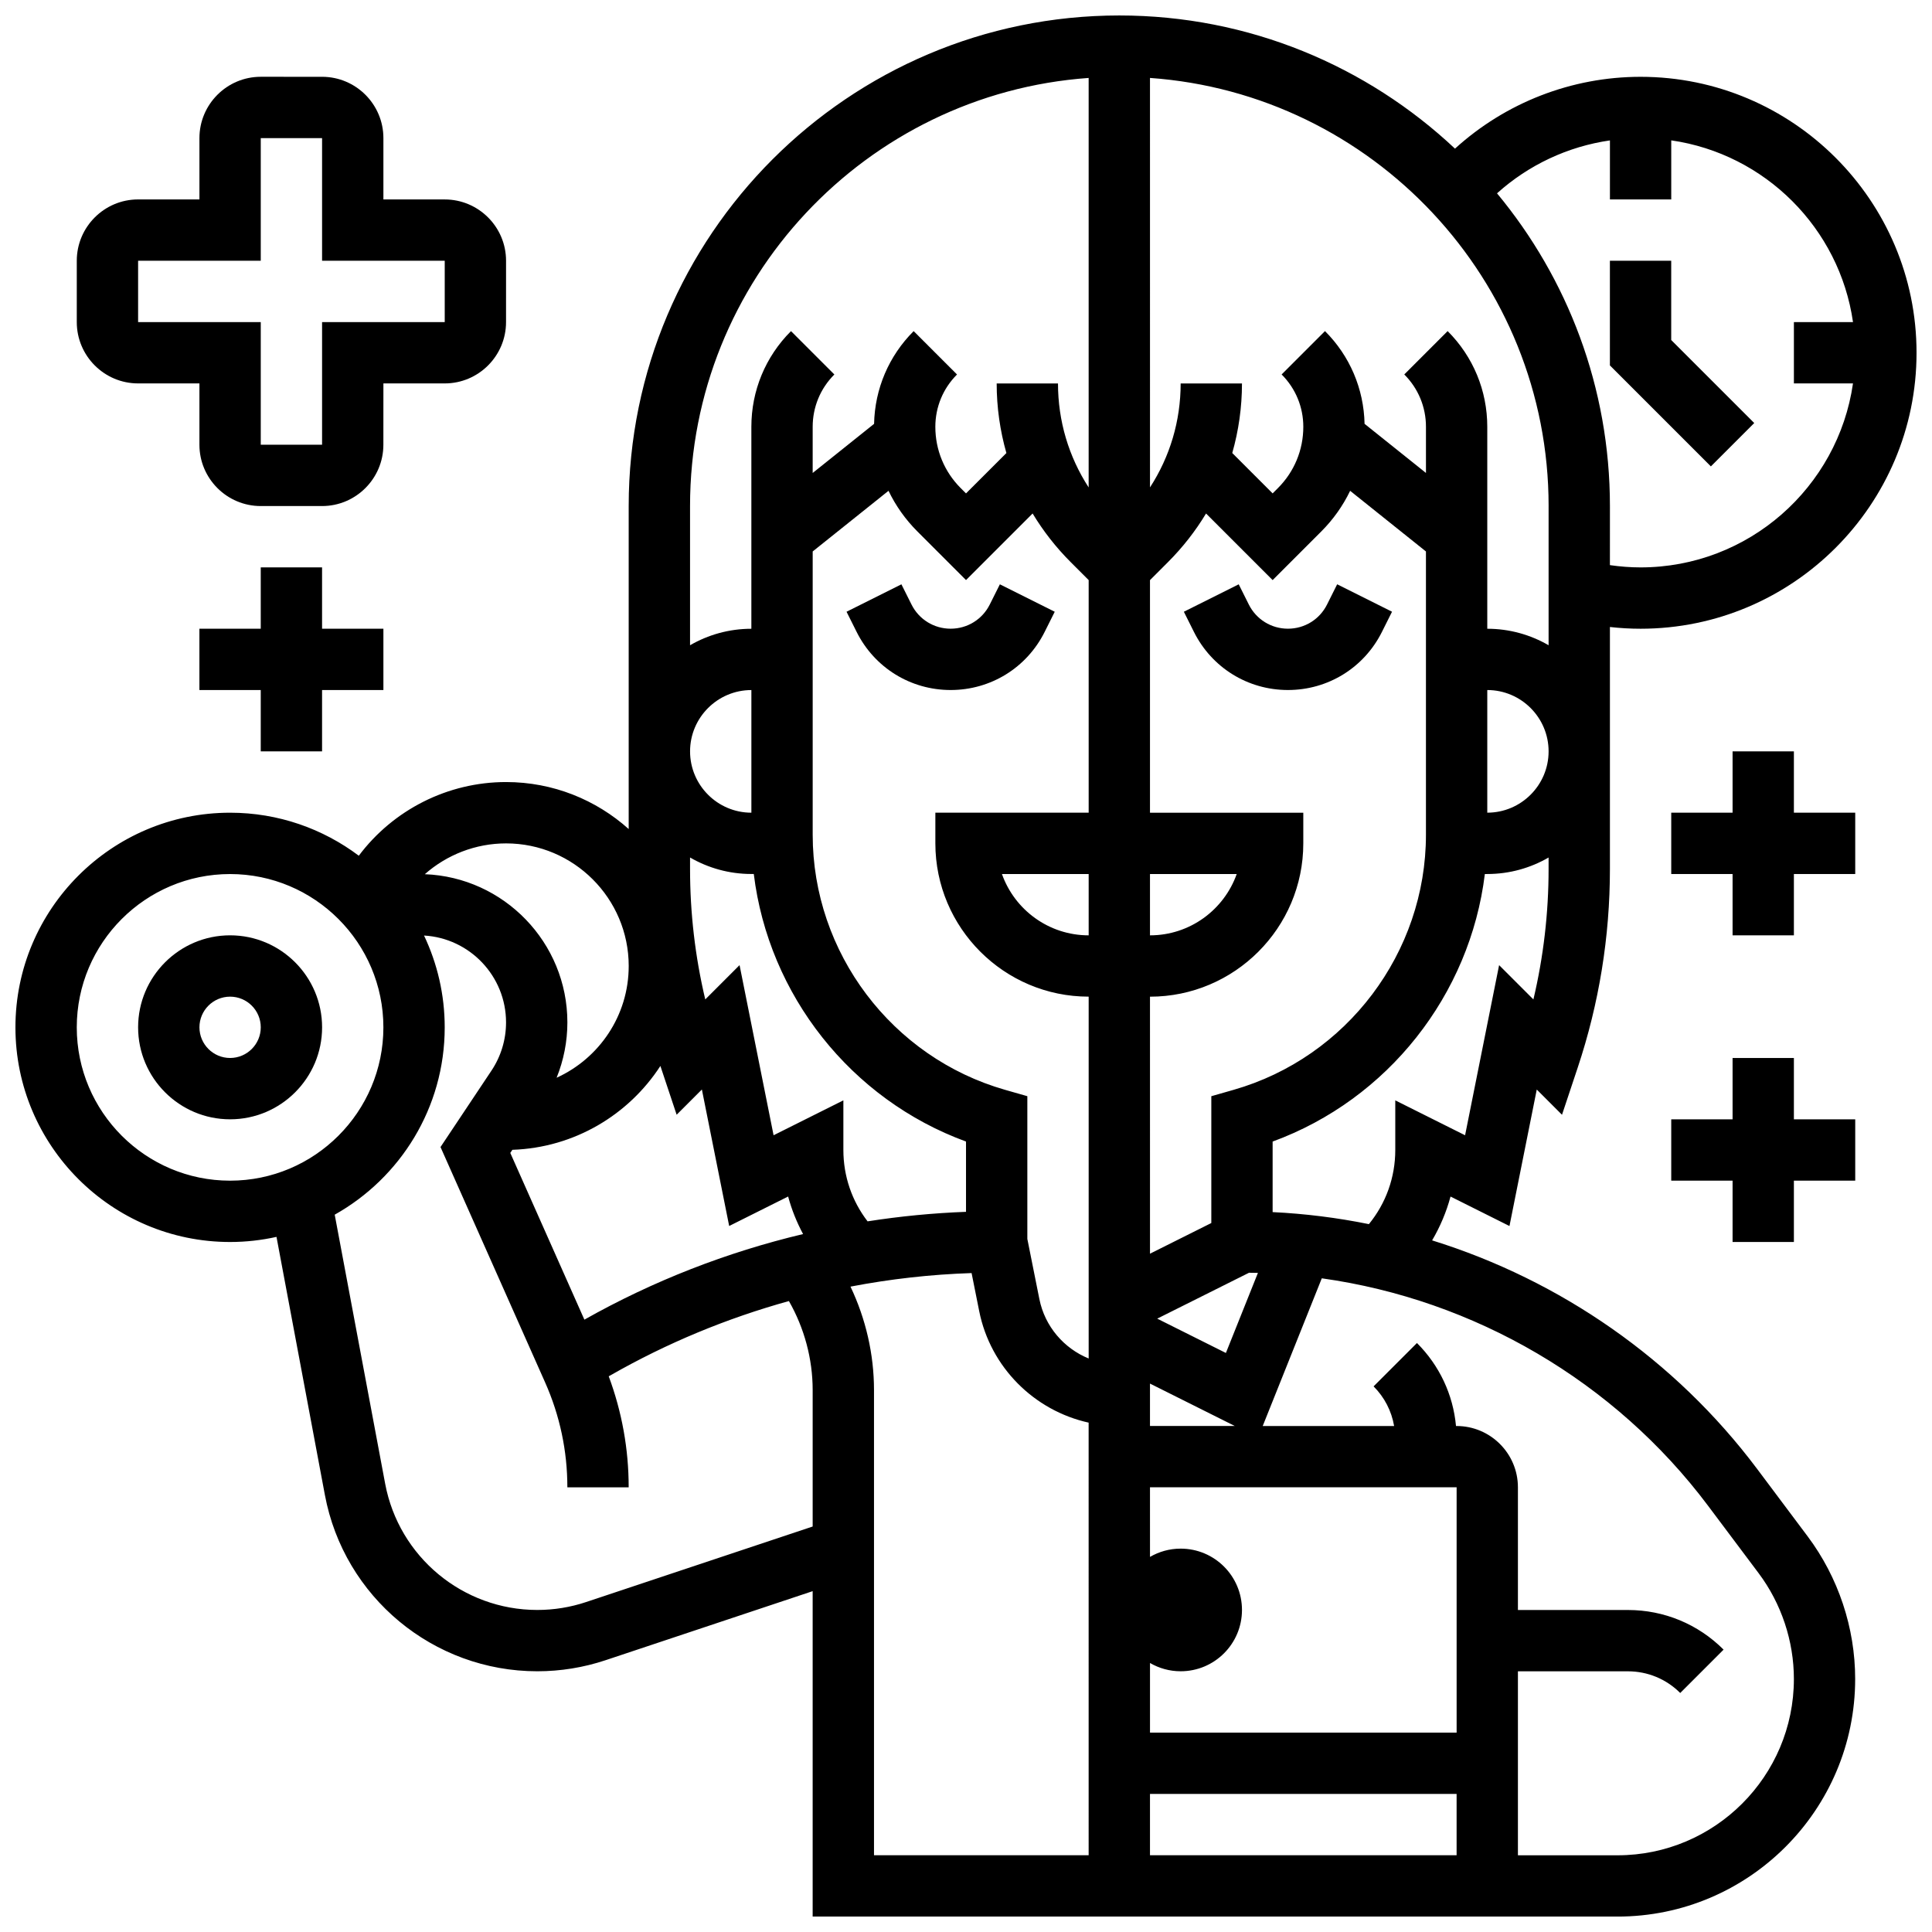 <?xml version="1.0" encoding="UTF-8"?>
<!-- Uploaded to: ICON Repo, www.svgrepo.com, Generator: ICON Repo Mixer Tools -->
<svg width="800px" height="800px" version="1.1" viewBox="144 144 512 512" xmlns="http://www.w3.org/2000/svg">
 <defs>
  <clipPath id="a">
   <path d="m148.09 148.09h503.81v503.81h-503.81z"/>
  </clipPath>
 </defs>
 <path d="m485.32 326.86c10.617 0 20.16-5.898 24.906-15.395l2.676-5.352-14.539-7.269-2.676 5.352c-1.973 3.957-5.945 6.414-10.367 6.414-4.422 0-8.395-2.457-10.371-6.41l-2.676-5.352-14.539 7.269 2.676 5.352c4.75 9.492 14.297 15.391 24.91 15.391z"/>
 <path d="m420.84 311.47 2.676-5.352-14.539-7.269-2.676 5.352c-1.973 3.953-5.949 6.41-10.371 6.41s-8.395-2.457-10.371-6.41l-2.676-5.352-14.539 7.269 2.676 5.352c4.75 9.492 14.297 15.391 24.91 15.391 10.617 0 20.164-5.898 24.91-15.391z"/>
 <path d="m586.89 213.1h-16.25v27.742l26.758 26.758 11.492-11.492-22-21.996z"/>
 <path d="m619.4 343.12h-16.25v16.25h-16.254v16.254h16.254v16.25h16.25v-16.25h16.254v-16.254h-16.254z"/>
 <path d="m229.35 343.12v-16.254h16.254v-16.25h-16.254v-16.254h-16.25v16.254h-16.254v16.25h16.254v16.254z"/>
 <path d="m619.4 424.38h-16.25v16.254h-16.254v16.25h16.254v16.254h16.25v-16.254h16.254v-16.25h-16.254z"/>
 <path d="m180.6 245.61h16.25v16.25c0 8.961 7.293 16.25 16.25 16.25h16.25c8.961 0 16.25-7.293 16.25-16.25l0.008-16.25h16.25c8.961 0 16.25-7.293 16.25-16.25l0.004-16.254c0-8.961-7.293-16.25-16.25-16.25l-16.254-0.004v-16.25c0-8.961-7.293-16.25-16.25-16.25l-16.254-0.004c-8.961 0-16.25 7.293-16.25 16.25v16.25l-16.254 0.004c-8.961 0-16.25 7.293-16.25 16.25v16.25c-0.004 8.965 7.289 16.258 16.25 16.258zm0-32.504h32.504v-32.504h16.25v32.504h32.504v16.25h-32.504v32.504h-16.25v-32.504h-32.504z"/>
 <path d="m204.98 391.87c-13.441 0-24.379 10.934-24.379 24.379 0 13.441 10.934 24.379 24.379 24.379 13.441 0 24.379-10.934 24.379-24.379-0.004-13.441-10.938-24.379-24.379-24.379zm0 32.504c-4.481 0-8.125-3.644-8.125-8.125s3.644-8.125 8.125-8.125c4.481 0 8.125 3.644 8.125 8.125s-3.644 8.125-8.125 8.125z"/>
 <g clip-path="url(#a)">
  <path d="m609.65 533.27c-21.715-28.953-52.148-49.992-86.125-60.559 2.141-3.637 3.785-7.535 4.879-11.613l15.621 7.812 7.234-36.172 6.688 6.688 4.156-12.473c5.668-17.004 8.543-34.719 8.543-52.645v-64.148c2.695 0.301 5.41 0.461 8.125 0.461 40.324 0 73.133-32.809 73.133-73.133s-32.809-73.133-73.133-73.133c-18.297 0-35.793 6.859-49.184 19.035-23.277-21.871-54.578-35.293-88.957-35.293-71.691 0-130.02 58.324-130.02 130.02v85.586c-8.633-7.734-20.027-12.453-32.504-12.453-15.527 0-29.93 7.414-39.02 19.523-9.512-7.152-21.324-11.398-34.113-11.398-31.363 0-56.883 25.516-56.883 56.883 0 31.363 25.516 56.883 56.883 56.883 4.223 0 8.336-0.477 12.301-1.355l12.828 68.406c5.074 27.066 28.746 46.711 56.285 46.711 6.164 0 12.258-0.988 18.109-2.938l54.867-18.293v86.238h213.3c34.727 0 62.977-28.25 62.977-62.977 0-13.535-4.473-26.957-12.594-37.785zm-59.281-124.41-9.09-9.09-9.016 45.086-18.5-9.25v13.148c0 7.246-2.465 14.117-6.992 19.652-8.371-1.699-16.898-2.769-25.512-3.188v-18.695c30.523-11.164 52.32-38.848 56.242-70.902h0.641c5.918 0 11.465-1.598 16.25-4.371v3.055c0 11.672-1.352 23.246-4.023 34.555zm-140.01 23.957c-30.02-8.578-50.988-36.375-50.988-67.598v-75.078l20.094-16.074c1.895 3.945 4.465 7.586 7.652 10.773l12.887 12.887 17.648-17.648c2.793 4.637 6.168 8.965 10.094 12.891l4.762 4.762v61.637h-40.629v8.125c0 22.402 18.227 40.629 40.629 40.629v95.895c-6.555-2.68-11.613-8.488-13.066-15.754l-3.188-15.934v-37.828zm-111.49 60.906-19.637-44.184 0.551-0.828c16.43-0.555 30.816-9.273 39.23-22.223 0.051 0.152 0.098 0.305 0.148 0.457l4.156 12.473 6.688-6.688 7.234 36.172 15.625-7.812c0.93 3.465 2.269 6.793 3.961 9.949-20.219 4.805-39.758 12.414-57.957 22.684zm75.051-26.051c-4.16-5.406-6.418-11.988-6.418-18.918v-13.148l-18.496 9.25-9.016-45.086-9.09 9.09c-2.68-11.309-4.031-22.883-4.031-34.559v-3.055c4.785 2.773 10.332 4.371 16.25 4.371h0.641c3.922 32.059 25.719 59.738 56.242 70.902v18.629c-8.75 0.328-17.461 1.176-26.082 2.523zm-30.797-108.3c-8.961 0-16.25-7.293-16.25-16.25 0-8.961 7.293-16.25 16.25-16.25zm120.49-79.289 17.648 17.648 12.887-12.887c3.188-3.188 5.754-6.828 7.652-10.773l20.09 16.074v75.078c0 31.223-20.969 59.02-50.988 67.598l-5.891 1.684v33.609l-16.25 8.125-0.004-68.109c22.402 0 40.629-18.227 40.629-40.629v-8.125h-40.629v-61.641l4.762-4.762c3.926-3.926 7.301-8.258 10.094-12.891zm74.531 46.785c8.961 0 16.25 7.293 16.25 16.25 0 8.961-7.293 16.25-16.25 16.25zm-89.387 48.758h22.984c-3.356 9.461-12.391 16.25-22.984 16.25zm-16.25 16.25c-10.594 0-19.633-6.793-22.984-16.25h22.984zm16.25 227.53h81.258v16.25h-81.258zm81.262-81.258v65.008h-81.258v-18.445c2.391 1.387 5.16 2.191 8.125 2.191 8.977 0 16.25-7.277 16.25-16.25 0-8.977-7.277-16.25-16.25-16.25-2.965 0-5.734 0.805-8.125 2.191l-0.004-18.445zm-81.262-16.254v-11.23l22.461 11.23zm1.918-28.441 24.324-12.16c0.789 0.012 1.574 0.012 2.363 0.035l-8.488 21.223zm184.39-264.09h-15.664v16.25h15.66c-3.957 27.527-27.688 48.754-56.293 48.754-2.723 0-5.438-0.215-8.125-0.602l0.004-15.645c0-31.473-11.242-60.367-29.922-82.887 8.379-7.543 18.793-12.418 29.922-14.023v15.648h16.25v-15.66c24.875 3.574 44.594 23.293 48.168 48.164zm-80.672 48.758v36.875c-4.785-2.773-10.332-4.371-16.25-4.371v-53.52c0-9.582-3.731-18.59-10.504-25.363l-11.492 11.492c3.707 3.707 5.746 8.633 5.746 13.871v12.23l-16.27-13.016c-0.199-9.285-3.898-17.988-10.488-24.578l-11.492 11.492c3.707 3.707 5.746 8.633 5.746 13.871 0 6.141-2.391 11.91-6.731 16.25l-1.398 1.398-10.699-10.699c1.684-5.922 2.574-12.109 2.574-18.438h-16.25c0 9.93-2.844 19.414-8.125 27.547l-0.004-108.51c58.949 4.18 105.64 53.473 105.64 113.47zm-121.89-113.47v108.52c-5.281-8.133-8.125-17.621-8.125-27.547h-16.25c0 6.328 0.891 12.516 2.574 18.438l-10.703 10.695-1.395-1.395c-4.34-4.34-6.731-10.113-6.731-16.25 0-5.238 2.039-10.168 5.746-13.871l-11.492-11.492c-6.59 6.59-10.289 15.293-10.488 24.578l-16.273 13.016v-12.23c0-5.238 2.039-10.168 5.746-13.871l-11.492-11.492c-6.773 6.773-10.504 15.781-10.504 25.363v53.516c-5.918 0-11.465 1.598-16.25 4.371v-36.875c-0.004-59.996 46.684-109.29 105.64-113.47zm-121.89 235.36c0 13.148-7.852 24.488-19.105 29.602 1.867-4.637 2.852-9.598 2.852-14.668 0-21.164-16.812-38.465-37.781-39.273 5.84-5.152 13.457-8.164 21.531-8.164 17.922 0 32.504 14.578 32.504 32.504zm-146.27 16.25c0-22.402 18.227-40.629 40.629-40.629s40.629 18.227 40.629 40.629-18.227 40.629-40.629 40.629-40.629-18.227-40.629-40.629zm135.01 152.29c-4.191 1.398-8.555 2.106-12.969 2.106-19.723 0-36.676-14.07-40.312-33.453l-13.371-71.301c17.379-9.75 29.152-28.34 29.152-49.641 0-8.703-1.973-16.953-5.481-24.336 12.102 0.691 21.734 10.75 21.734 23.02 0 4.566-1.34 8.992-3.871 12.793l-13.496 20.242 27.719 62.367c3.914 8.809 5.898 18.164 5.898 27.805h16.25c0-10.129-1.789-19.996-5.289-29.422l0.426-0.234 0.141-0.078c14.887-8.504 30.758-15.07 47.184-19.625 4.086 7.144 6.297 15.34 6.297 23.582v36.168zm70.031-83.582c10.566-2.027 21.301-3.242 32.098-3.59l2.016 10.086c2.981 14.914 14.609 26.367 29 29.547l0.004 114.65h-56.883v-123.29c0-9.465-2.176-18.879-6.234-27.41zm203.29 150.7h-26.41v-48.754h29.141c5.238 0 10.168 2.039 13.871 5.746l11.492-11.492c-6.773-6.773-15.781-10.504-25.363-10.504l-29.141-0.004v-32.504c0-8.961-7.293-16.25-16.25-16.25h-0.16c-0.77-8.309-4.371-16.023-10.348-21.996l-11.492 11.492c2.898 2.898 4.762 6.547 5.441 10.504h-34.824l15.656-39.141c40.402 5.656 77.625 27.289 102.36 60.266l13.406 17.879c6.027 8.035 9.344 17.992 9.344 28.035 0 25.762-20.961 46.723-46.723 46.723z"/>
 </g>
</svg>